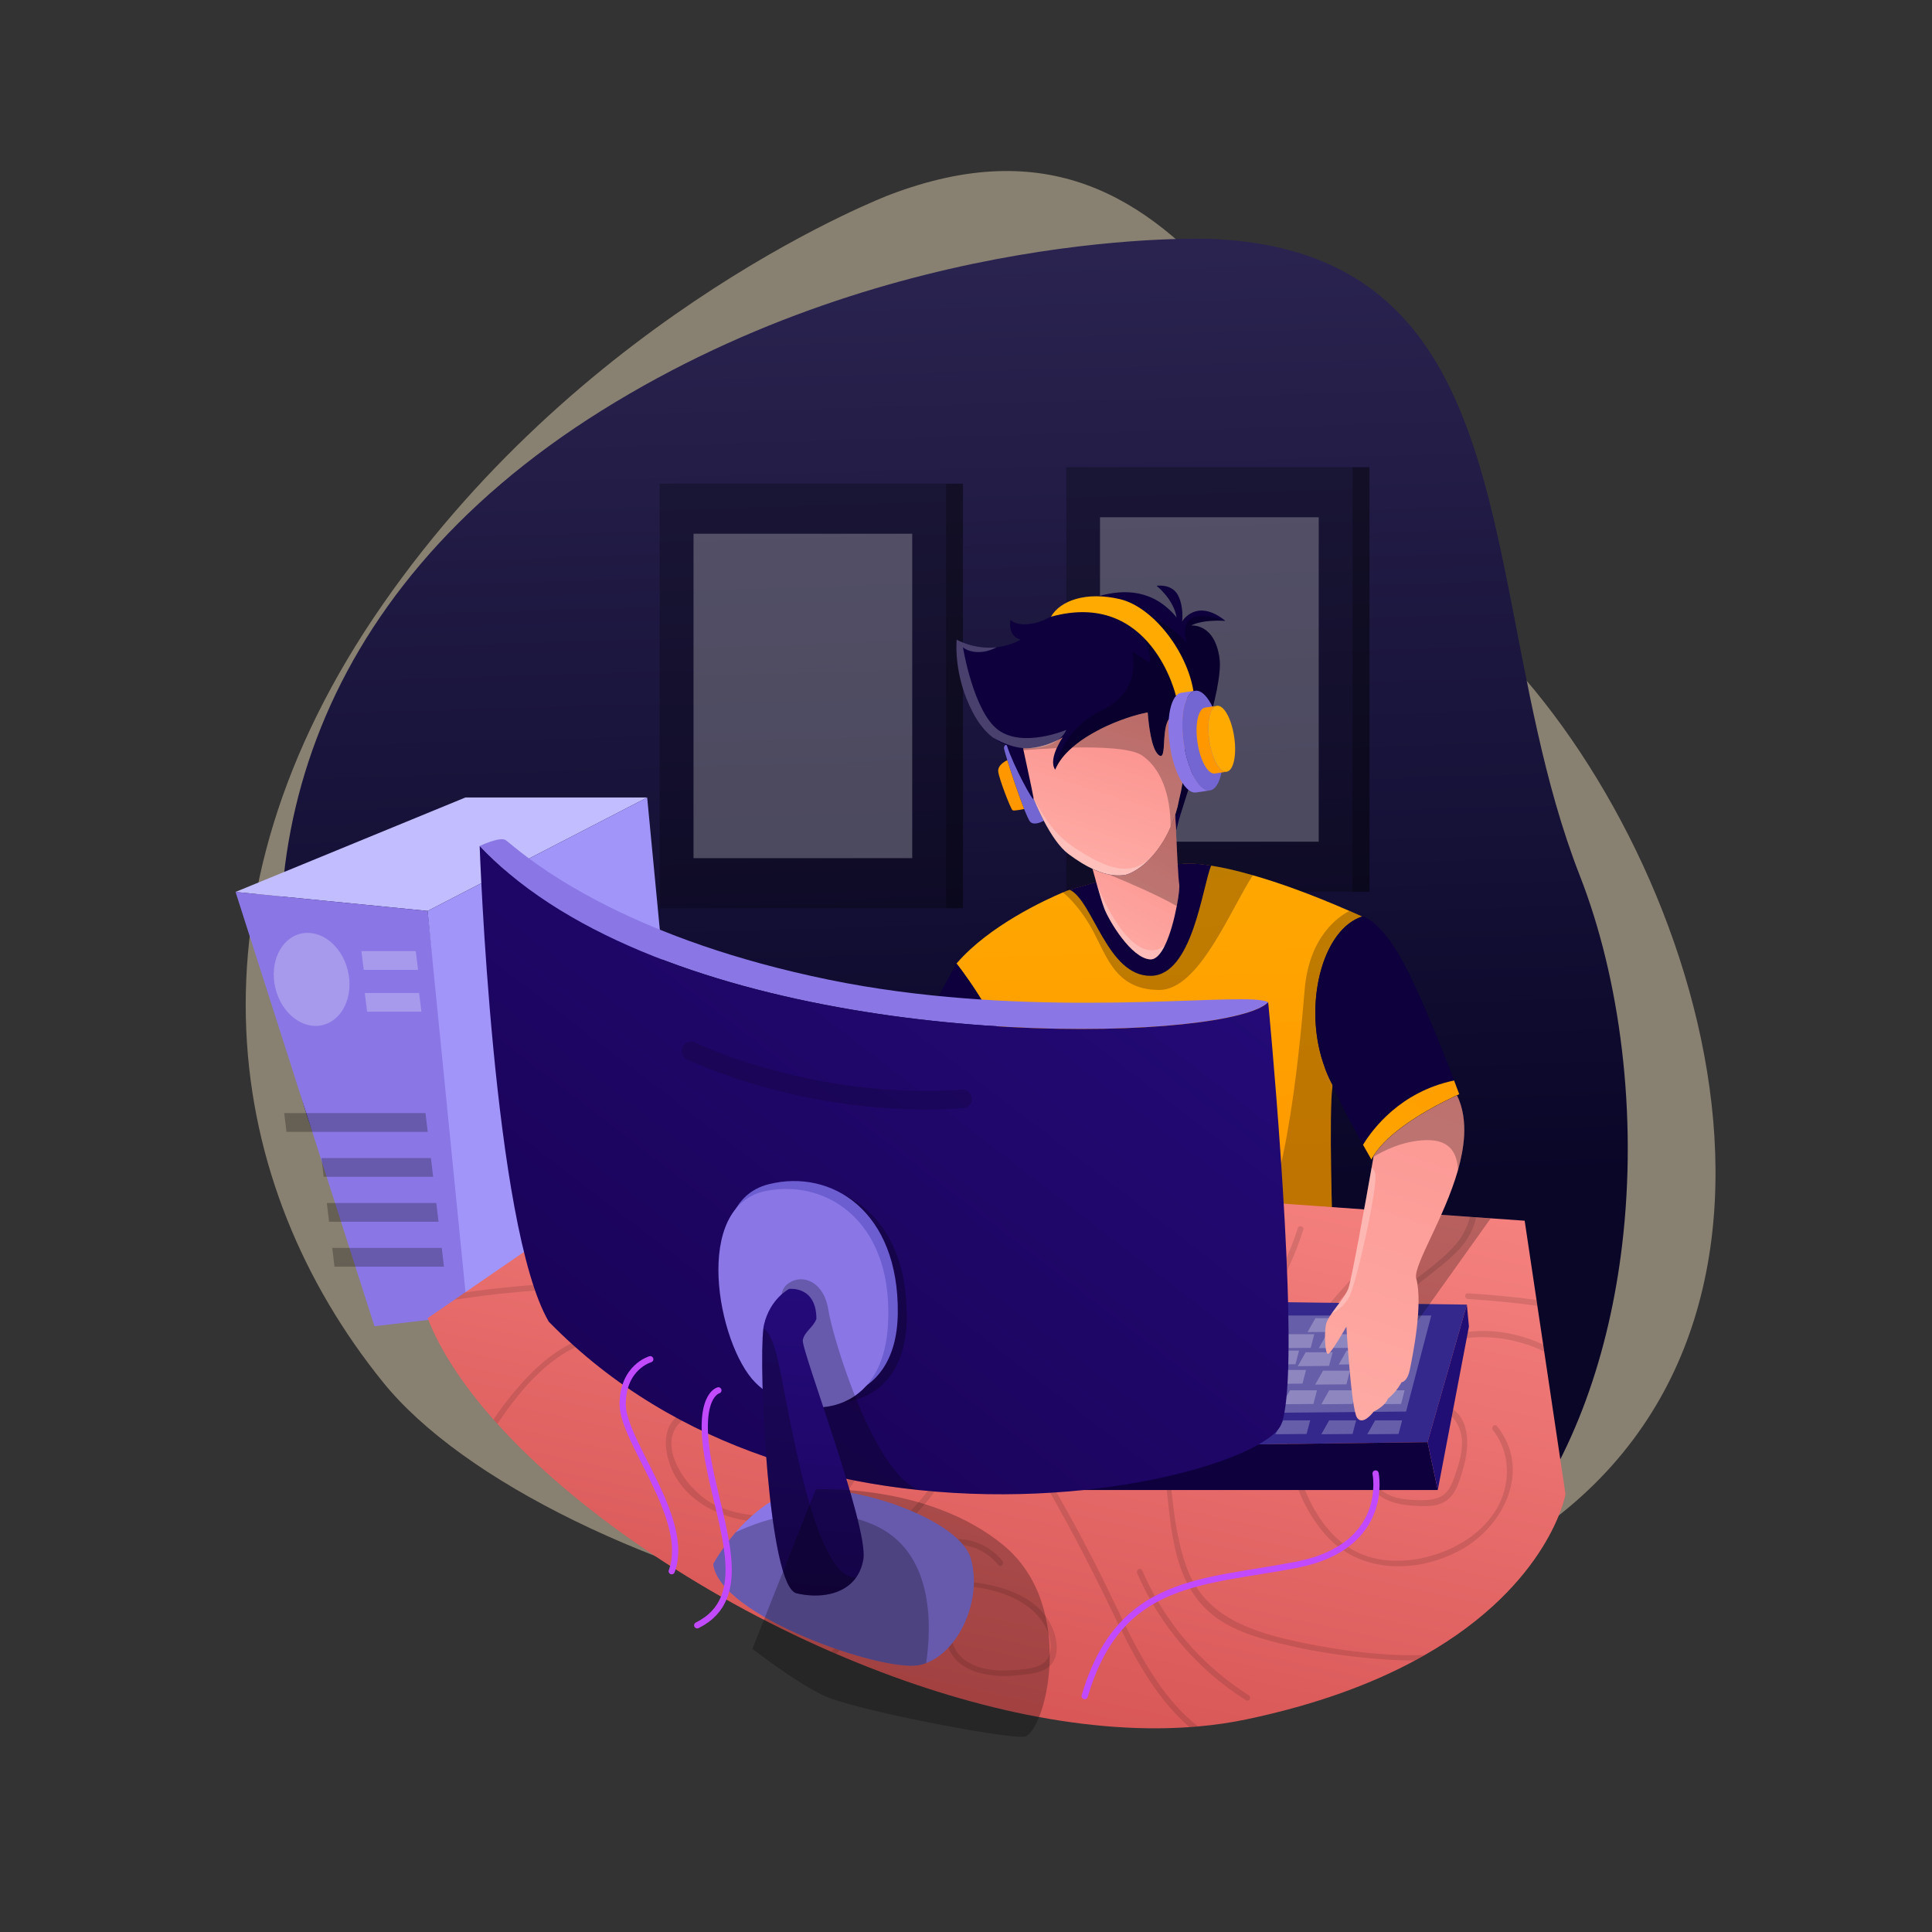 <svg xmlns="http://www.w3.org/2000/svg" width="460" height="460" viewBox="0 0 460 460" fill="none"><rect x="0" y="0" width="460" height="460" fill="#333333" stroke="none"/><path d="M211.847 46.368C211.847 46.368 140.032 73.545 91.134 143.897C42.236 214.24 53.349 282.247 91.189 329.093C129.019 375.94 272.558 418.637 357.51 369.987C442.463 321.338 406.353 204.994 356.213 154.118C306.064 103.233 286.486 17.977 211.847 46.368Z" fill="#888070"></path><path d="M386.217 296.452C380.173 347.227 353.162 395.03 294.576 401.783C210.295 411.507 112.241 338.514 80.75 282.643C76.913 275.844 74.07 269.312 72.35 263.194C56.508 206.844 72.635 141.836 143.264 97.741C213.911 53.645 288.477 56.884 288.477 56.884C299.553 57.353 308.735 59.45 316.417 62.91C353.337 79.507 355.517 127.337 366.069 174.211C368.682 185.849 371.819 197.432 376.134 208.454C385.757 233.036 389.934 265.3 386.217 296.452Z" fill="url(#paint0_linear_107_1687)"></path><path d="M56.081 212.364L110.803 189.879H154.089L101.806 216.89L56.081 212.364Z" fill="#C2BDFF"></path><path d="M56.081 212.364L101.806 216.89L112.505 313.021L89.156 315.772L56.081 212.364Z" fill="#8A77E5"></path><path d="M101.806 216.89L154.089 189.879L161.707 269.487L111.042 309.764L101.806 216.89Z" fill="#A195F9"></path><path opacity="0.25" d="M82.82 231.104C84.273 237.112 81.587 242.908 76.821 244.067C72.055 245.217 67.014 241.279 65.57 235.272C64.116 229.264 66.802 223.468 71.568 222.309C76.334 221.159 81.375 225.097 82.82 231.104Z" fill="white"></path><path opacity="0.25" d="M99.541 230.92H86.606L86.044 226.458H98.989L99.541 230.92Z" fill="white"></path><path opacity="0.25" d="M100.34 240.875H87.405L86.853 236.422H99.788L100.34 240.875Z" fill="white"></path><path opacity="0.25" d="M101.84 269.487H68.214L67.671 265.025H101.307L101.84 269.487Z" fill="black"></path><path opacity="0.25" d="M103.131 280.186H77.067L76.534 275.724H102.597L103.131 280.186Z" fill="black"></path><path opacity="0.25" d="M104.415 290.886H78.351L77.817 286.424H103.881L104.415 290.886Z" fill="black"></path><path opacity="0.25" d="M105.705 301.585H79.641L79.107 297.123H105.171L105.705 301.585Z" fill="black"></path><path opacity="0.25" d="M225.239 115.166H157.085V216.246H225.239V115.166Z" fill="black"></path><path opacity="0.45" d="M229.277 115.166H225.238V216.246H229.277V115.166Z" fill="black"></path><path opacity="0.25" d="M217.198 127.08H165.126V204.323H217.198V127.08Z" fill="white"></path><path opacity="0.25" d="M322.033 111.237H253.879V212.318H322.033V111.237Z" fill="black"></path><path opacity="0.45" d="M326.064 111.237H322.025V212.318H326.064V111.237Z" fill="black"></path><path opacity="0.25" d="M313.979 123.161H261.907V200.404H313.979V123.161Z" fill="white"></path><path d="M324.365 218.243C323.656 218.463 322.976 218.776 322.332 219.153C314.576 223.698 311.006 238.759 314.567 251.537C314.576 251.565 314.576 251.574 314.576 251.592C314.834 252.549 315.146 253.488 315.505 254.408C315.542 254.527 315.56 254.582 315.56 254.582C315.56 254.582 315.56 254.592 315.57 254.61C315.579 254.665 315.606 254.72 315.634 254.776C315.754 255.088 316.02 255.742 316.462 256.745C316.72 257.287 317.005 257.839 317.29 258.373C317.281 258.428 317.281 258.483 317.262 258.548C316.333 264.564 317.29 293.876 317.29 293.876L294.584 296.424L243.589 302.137C243.589 302.137 243.129 285.357 243.846 267.849C244.049 262.936 242.862 257.747 241.059 252.835C236.431 240.24 227.728 229.42 227.728 229.42L227.765 229.384C235.557 220.322 249.109 214.158 253.037 212.493C253.736 212.189 254.132 212.042 254.132 212.042L254.702 211.876L273.82 206.319C273.82 206.319 277.61 206.117 281.695 205.675C282.974 205.537 285.164 205.611 288.365 206.108C290.987 206.513 294.29 207.239 298.31 208.399C304.318 210.101 311.926 212.796 321.32 216.899C321.651 217.037 321.973 217.185 322.304 217.323C322.994 217.626 323.675 217.93 324.365 218.243Z" fill="url(#paint1_linear_107_1687)"></path><path opacity="0.25" d="M321.301 216.89C318.679 218.215 311.677 222.98 310.629 235.704C309.331 251.436 305.44 292.183 296.35 295.32C295.393 295.651 294.823 296.001 294.565 296.387L317.271 293.839C317.271 293.839 316.314 264.528 317.243 258.511C317.253 258.446 317.253 258.391 317.271 258.336C316.986 257.802 316.701 257.26 316.443 256.708C315.992 255.714 315.735 255.061 315.615 254.739C315.587 254.684 315.56 254.628 315.551 254.573C315.541 254.564 315.541 254.546 315.541 254.546C315.541 254.546 315.532 254.49 315.486 254.371C315.127 253.46 314.815 252.512 314.557 251.556C314.557 251.546 314.557 251.528 314.548 251.5C314.373 250.875 314.217 250.249 314.097 249.605C314.088 249.578 314.088 249.541 314.088 249.513C311.751 237.618 317.243 223.302 324.162 218.307C324.217 218.27 324.272 218.224 324.309 218.215L321.301 216.89Z" fill="black"></path><path d="M241.076 252.834C237.47 258.106 233.854 263.194 233.854 263.194L215.381 251.896L227.718 229.393C227.718 229.393 227.746 229.393 227.782 229.384L227.746 229.42C227.746 229.42 236.449 240.24 241.076 252.834Z" fill="#0D003D"></path><path opacity="0.25" d="M298.308 208.371C292.861 216.752 285.465 235.704 276.025 235.704C264.682 235.704 263.293 226.338 259.033 219.558C256.669 215.804 254.507 213.633 253.025 212.446C253.725 212.143 254.12 211.996 254.12 211.996L254.691 211.83L273.808 206.273C273.808 206.273 277.599 206.071 281.683 205.629C282.962 205.491 285.152 205.565 288.353 206.062C290.985 206.494 294.278 207.212 298.308 208.371Z" fill="black"></path><path d="M288.363 206.08C286.238 211.333 283.91 232.263 273.993 232.346C263.597 232.438 260.294 214.535 254.7 211.839L273.818 206.282C273.818 206.282 277.608 206.08 281.693 205.638C282.972 205.51 285.152 205.574 288.363 206.08Z" fill="#0D003D"></path><path d="M248.518 195.426C247.644 195.886 246.126 196.503 245.298 195.675C244.994 195.371 244.479 194.212 243.835 192.62C242.556 189.345 240.836 184.23 239.833 181.01C239.355 179.428 239.042 178.305 239.042 178.094C239.042 177.735 239.217 177.505 239.438 177.339C240.229 177.67 241.02 177.873 241.811 178.011C242.63 180.798 245.132 188.885 248.518 195.426Z" fill="#7366D3"></path><path d="M243.835 192.611C243.835 192.611 241.489 193.154 241.075 192.915C240.67 192.666 237.91 185.536 237.68 183.77C237.432 182.013 239.833 181.001 239.833 181.001C240.827 184.221 242.547 189.336 243.835 192.611Z" fill="#FF9700"></path><path d="M290.366 156.832C291.286 163.843 284.028 184.239 281.222 193.439C280.587 195.528 280.173 197.046 280.145 197.69C280.026 197.027 279.952 196.466 279.915 195.988C279.897 195.794 279.888 195.62 279.888 195.445C279.869 194.985 279.86 194.552 279.842 194.157C279.832 194.083 279.832 194.019 279.823 193.954C280.016 193.366 280.191 192.74 280.366 192.096C280.596 190.863 280.909 189.594 281.203 188.361C281.203 188.342 281.203 188.342 281.203 188.333C281.507 186.926 281.783 185.536 281.884 184.193C281.902 184.175 281.902 184.147 281.902 184.12C281.948 183.724 281.948 183.328 281.948 182.933C281.866 178.241 282.914 166.152 282.914 166.152C282.914 166.152 282.694 166.253 282.307 166.437C282.142 166.502 281.939 166.603 281.709 166.695C281.626 166.732 281.525 166.768 281.433 166.796C281.249 166.897 281.065 166.98 280.844 167.054C280.798 167.081 280.743 167.1 280.697 167.127C281.093 168.305 281.185 169.887 279.234 170.522C275.941 171.617 278.222 181.801 275.794 179.694C274.11 178.232 273.466 172.445 273.254 169.62C273.089 169.648 272.942 169.694 272.794 169.712C268.498 170.513 254.634 175.14 251.23 183.255C249.491 180.808 252.83 175.812 252.996 175.564C252.941 175.6 252.554 175.84 251.929 176.162L251.92 176.171C250.475 176.898 247.724 178.057 244.55 178.167H244.504C244.201 178.186 243.888 178.186 243.584 178.167C244.302 181.47 245.921 188.95 246.096 190.164V190.182C246.271 191.507 241.192 182.206 239.711 177.422C239.628 177.376 239.527 177.367 239.454 177.321C238.432 176.925 237.42 176.364 236.427 175.6C234.697 174.276 233.05 172.334 231.606 169.556C226.896 160.558 227.797 152.297 227.797 152.297C227.797 152.297 231.928 154.698 237.31 154.1C239.113 153.907 241.064 153.373 243.032 152.297C239.785 151.478 240.585 147.586 240.585 147.586C240.585 147.586 242.296 149.62 247.393 148.074C252.508 146.538 269.114 133.639 280.145 147.007C279.428 142.637 275.37 139.472 275.37 139.472C275.37 139.472 279.014 138.902 280.476 141.735C281.939 144.569 281.452 147.982 281.452 147.982C281.452 147.982 284.773 142.223 291.756 147.816C285.748 147.485 283.568 148.948 283.568 148.948C283.568 148.948 289.235 148.249 290.366 156.832Z" fill="#0D003D"></path><path d="M281.935 182.933C281.935 183.328 281.935 183.724 281.898 184.12C281.898 184.147 281.898 184.175 281.889 184.184C281.686 185.509 281.456 186.889 281.208 188.315C281.208 188.324 281.208 188.324 281.208 188.342C280.923 189.584 280.61 190.854 280.38 192.078C280.205 192.722 280.021 193.347 279.837 193.936C279.497 195.003 279.11 195.978 278.715 196.898C277.62 199.438 276.341 201.452 275.044 203.053C274.989 203.118 274.924 203.191 274.869 203.256C271.897 206.844 268.852 208.205 267.693 208.343C266.166 208.509 263.829 208.619 260.158 206.88C258.521 206.117 256.635 204.985 254.427 203.348C252.301 201.765 250.305 198.794 248.529 195.408C247.655 193.734 246.837 191.94 246.101 190.164V190.155C246.091 190.09 246.073 189.989 246.064 189.87C246.064 189.86 246.064 189.842 246.055 189.833C245.742 188.057 244.389 181.838 243.69 178.6C243.653 178.452 243.626 178.296 243.598 178.167C248.732 178.342 253.01 175.564 253.01 175.564C253.01 175.564 252.246 176.668 251.602 178.112C250.848 179.786 250.277 181.902 251.234 183.255C252.053 181.286 253.488 179.529 255.264 178.002C260.793 173.126 269.542 170.329 272.799 169.722C272.946 169.694 273.103 169.657 273.259 169.63C273.48 172.454 274.115 178.241 275.798 179.704C278.227 181.801 275.945 171.626 279.239 170.531C281.189 169.887 281.097 168.305 280.702 167.136C280.757 167.109 280.812 167.1 280.849 167.072C281.07 166.989 281.263 166.906 281.438 166.814C281.53 166.787 281.631 166.75 281.714 166.704C281.944 166.612 282.146 166.511 282.312 166.446C282.707 166.272 282.928 166.161 282.928 166.161C282.928 166.161 281.852 178.241 281.935 182.933Z" fill="url(#paint2_linear_107_1687)"></path><path d="M280.183 215.731C279.594 218.813 278.609 222.594 277.303 225.216C276.319 227.167 275.178 228.491 273.862 228.427C269.363 228.179 264.009 219.19 262.914 216.265C262.436 215.013 261.783 212.815 261.185 210.708C260.789 209.291 260.403 207.911 260.136 206.899C261.681 207.626 262.988 208.031 264.092 208.233C265.619 208.537 266.778 208.454 267.671 208.353C269.557 208.15 276.309 204.709 279.815 193.945C279.842 194.396 279.851 194.884 279.879 195.436C279.879 195.611 279.888 195.795 279.907 195.979C280.137 201.223 280.532 209.392 280.762 210.542C280.882 211.085 280.679 213.173 280.183 215.731Z" fill="url(#paint3_linear_107_1687)"></path><g opacity="0.25"><path d="M243.579 178.176C248.713 178.351 252.991 175.573 252.991 175.573C252.991 175.573 252.227 176.677 251.583 178.121C248.529 178.259 245.713 178.452 243.671 178.609C243.634 178.462 243.607 178.314 243.579 178.176Z" fill="black"></path><path d="M281.932 182.933C281.932 183.328 281.932 183.724 281.896 184.12C281.896 184.147 281.896 184.175 281.886 184.184C281.684 185.509 281.454 186.889 281.206 188.315C281.206 188.324 281.206 188.324 281.206 188.342C280.92 189.584 280.608 190.854 280.378 192.078C280.203 192.722 280.019 193.347 279.835 193.936C279.494 195.003 279.108 195.978 278.712 196.898C278.722 188.821 276.201 182.804 271.932 179.878C269.411 178.158 262.171 177.845 255.252 177.992C260.782 173.116 269.531 170.32 272.788 169.712C272.935 169.685 273.091 169.648 273.248 169.62C273.468 172.445 274.103 178.232 275.787 179.695C278.216 181.792 275.934 171.617 279.228 170.522C281.178 169.878 281.086 168.296 280.69 167.127C280.746 167.1 280.801 167.09 280.838 167.063C281.058 166.98 281.252 166.897 281.426 166.805C281.518 166.778 281.62 166.741 281.702 166.695C281.932 166.603 282.135 166.502 282.3 166.437C282.696 166.262 282.917 166.152 282.917 166.152C282.917 166.152 281.85 178.241 281.932 182.933Z" fill="black"></path></g><path opacity="0.25" d="M274.849 203.274C271.877 206.862 268.832 208.224 267.673 208.362C266.145 208.527 263.809 208.638 260.138 206.899C258.5 206.135 256.614 205.004 254.406 203.366C252.281 201.784 250.285 198.812 248.509 195.426C247.635 193.752 246.816 191.958 246.08 190.182V190.173C246.071 190.109 246.053 190.008 246.043 189.888C248.04 193.945 251.021 198.554 255.243 201.434C264.029 207.432 269.954 208.978 274.849 203.274Z" fill="white"></path><path opacity="0.25" d="M280.186 215.731C275.752 213.192 268.953 210.248 264.095 208.242C265.622 208.546 266.782 208.463 267.674 208.362C269.56 208.159 276.313 204.718 279.818 193.954C279.846 194.405 279.855 194.893 279.882 195.445C279.882 195.62 279.892 195.804 279.91 195.988C280.14 201.232 280.536 209.401 280.766 210.551C280.885 211.085 280.683 213.173 280.186 215.731Z" fill="black"></path><path opacity="0.25" d="M277.307 225.216C276.322 227.166 275.182 228.491 273.866 228.427C269.367 228.178 264.013 219.19 262.918 216.264C262.44 215.013 261.786 212.814 261.188 210.708C263.415 216.025 270.158 230.193 277.307 225.216Z" fill="white"></path><path opacity="0.25" d="M290.368 156.832C291.288 163.843 284.029 184.239 281.223 193.439C280.69 193.715 280.221 193.954 279.834 194.157C279.825 194.083 279.825 194.019 279.816 193.954C280.009 193.366 280.184 192.74 280.359 192.096C280.589 190.863 280.901 189.594 281.196 188.361C281.196 188.342 281.196 188.342 281.196 188.333C281.499 186.926 281.775 185.536 281.877 184.193C281.895 184.175 281.895 184.147 281.895 184.12C281.941 183.724 281.941 183.328 281.941 182.933C281.858 178.241 282.907 166.152 282.907 166.152C282.907 166.152 282.686 166.253 282.3 166.437C282.134 166.502 281.932 166.603 281.702 166.695C281.619 166.732 281.518 166.768 281.426 166.796C281.242 166.897 281.058 166.98 280.837 167.054C280.791 167.081 280.736 167.1 280.69 167.127C281.085 168.305 281.177 169.887 279.227 170.522C275.933 171.617 278.215 181.801 275.786 179.694C274.103 178.232 273.459 172.445 273.247 169.62C273.081 169.648 272.934 169.694 272.787 169.712C268.491 170.513 254.626 175.14 251.222 183.255C251.222 183.255 252.464 173.88 262.363 169.087C272.263 164.284 269.558 155.14 269.558 155.14L273.909 157.844C273.909 157.844 273.606 147.945 265.657 145.691C275.851 144.946 282.603 153.042 282.603 153.042C282.603 153.042 278.988 143.373 291.748 147.826C285.741 147.494 283.56 148.957 283.56 148.957C283.56 148.957 289.237 148.249 290.368 156.832Z" fill="black"></path><path d="M279.99 165.701C279.99 165.701 274.129 140.254 250.228 146.841C252.426 142.968 258.664 140.778 266.613 142.646C274.562 144.514 282.648 155.13 284.157 164.57L279.99 165.701Z" fill="#FFAA00"></path><path d="M288.081 188.195C287.492 188.278 286.876 188.076 286.296 187.597C284.383 186.098 282.589 181.985 281.834 176.99C281.098 171.985 281.641 167.523 283.049 165.545C283.472 164.928 283.987 164.551 284.576 164.468C287.06 164.1 289.857 169.124 290.823 175.674C291.798 182.215 290.565 187.818 288.081 188.195Z" fill="#7366D3"></path><path d="M288.088 188.195L284.776 188.683C282.292 189.051 279.495 184.028 278.538 177.477C277.572 170.918 278.795 165.306 281.279 164.938L284.582 164.459C283.993 164.542 283.478 164.919 283.055 165.536C281.648 167.514 281.105 171.976 281.841 176.981C282.595 181.976 284.389 186.079 286.303 187.588C286.892 188.067 287.499 188.269 288.088 188.195Z" fill="#8A77E5"></path><path d="M292.042 183.752L289.245 184.175C287.599 184.405 285.749 181.093 285.115 176.769C284.471 172.426 285.289 168.719 286.927 168.47L289.742 168.066C289.236 168.148 288.804 168.553 288.473 169.216C287.957 170.237 287.681 171.874 287.709 173.788C287.718 174.607 287.792 175.462 287.93 176.355C288.068 177.266 288.243 178.13 288.473 178.922C288.988 180.752 289.724 182.224 290.524 183.043C291.012 183.568 291.536 183.834 292.042 183.752Z" fill="#FF9700"></path><path d="M292.043 183.752C291.537 183.834 291.003 183.558 290.516 183.025C289.725 182.206 288.989 180.734 288.464 178.903C288.234 178.112 288.059 177.256 287.921 176.336C287.783 175.453 287.719 174.588 287.701 173.77C287.673 171.856 287.949 170.218 288.464 169.197C288.795 168.544 289.228 168.13 289.734 168.047C291.371 167.799 293.23 171.12 293.855 175.453C294.499 179.814 293.699 183.522 292.043 183.752Z" fill="#FFAA00"></path><path opacity="0.25" d="M253.885 173.779C253.885 173.779 253.452 175.021 251.916 176.171L251.907 176.18C250.518 177.238 248.227 178.232 244.538 178.176H244.492C241.732 178.13 238.944 177.082 236.414 175.61C234.684 174.285 233.038 172.344 231.593 169.565C226.883 160.568 227.784 152.306 227.784 152.306C227.784 152.306 231.915 154.707 237.297 154.109C236.34 154.615 235.062 155.121 233.626 155.232C230.59 155.452 229.275 154.109 229.275 154.109C229.275 154.109 231.75 169.4 237.656 173.788C243.572 178.176 253.885 173.779 253.885 173.779Z" fill="white"></path><path d="M372.74 355.783C372.74 355.783 369.032 377.053 339.252 394.045C338.488 394.496 337.679 394.929 336.878 395.37C326.676 400.872 313.602 405.821 296.868 409.354C293.114 410.145 289.25 410.716 285.285 411.056C284.586 411.121 283.896 411.176 283.196 411.222C257.078 413.053 227.122 405.858 199.081 393.779C198.667 393.613 198.262 393.438 197.866 393.263C165.988 379.371 136.705 359.26 118.434 339.029C118.102 338.689 117.79 338.33 117.495 337.99C110.264 329.802 104.845 321.632 101.818 313.849L108.194 309.47L110.733 307.722L143.264 285.366H143.274L144.69 284.381L156.779 276.074L193.202 278.65L196.422 278.871L254.373 282.974L261.935 283.507C261.944 283.507 261.944 283.507 261.944 283.507L286.876 285.265L288.201 285.357L332.683 288.512L333.116 288.54L334.551 288.65L349.988 289.727C349.988 289.727 349.988 289.727 349.988 289.736L351.451 289.828L354.92 290.076L363.016 290.647L365.831 309.479L366.033 310.868L367.422 320.105L367.671 321.798L372.74 355.783Z" fill="url(#paint4_linear_107_1687)"></path><g opacity="0.45"><path opacity="0.25" d="M207.457 339.885C206.803 346.822 204.126 354.163 198.137 358.202C186.251 366.215 163.821 363.004 159.23 347.87C158.273 344.733 158.053 340.814 160.297 338.164C162.248 335.874 165.698 334.834 168.513 334.19C174.705 332.755 181.623 333.463 186.021 338.459C186.609 339.112 185.634 340.087 185.064 339.425C180.142 333.831 171.77 334.052 165.302 336.582C153.977 341.044 162.699 354.55 169.994 358.202C176.434 361.422 184.677 361.588 191.531 359.665C199.278 357.484 203.786 351.422 205.479 343.776C207.061 336.573 206.527 328.284 199.885 323.794C193.647 319.58 185.064 318.283 177.722 317.63C170.601 317.004 163.435 317.225 156.295 317.538C148.393 317.897 140.481 318.154 133.654 322.644C127.858 326.453 123.074 332.221 119.192 337.888C118.934 338.275 118.677 338.652 118.428 339.038C118.097 338.698 117.784 338.339 117.49 337.999C118.529 336.426 119.633 334.898 120.802 333.417C126.837 325.717 133.967 318.955 143.903 317.207C153.186 315.578 163.324 315.606 172.708 315.983C181.402 316.314 191.007 317.4 198.79 321.577C205.819 325.33 208.183 332.203 207.457 339.885Z" fill="black"></path><path opacity="0.25" d="M229.73 310.859C226.04 303.563 219.039 298.365 211.541 295.458C202.976 292.137 192.424 291.162 184.861 297.252C184.18 297.804 185.146 298.761 185.827 298.218C194.484 291.245 207.622 294.207 216.463 299.313C226.924 305.357 231.928 315.293 231.156 327.299C229.693 350.088 213.142 370.052 190.206 373.447C189.342 373.575 189.71 374.891 190.565 374.762C209.738 371.919 225.028 357.558 230.429 339.131C233.06 330.161 234.072 319.461 229.73 310.859Z" fill="black"></path><path opacity="0.25" d="M339.247 394.045C338.483 394.496 337.674 394.929 336.873 395.37C333.718 395.37 330.581 395.205 327.489 394.938C319.752 394.285 312.015 393.135 304.48 391.23C298.721 389.758 292.686 387.946 288.104 383.981C278.693 375.875 278.812 362.066 277.349 350.75C275.463 336.214 271.737 321.448 262.39 309.829C261.847 309.148 262.795 308.182 263.356 308.863C270.477 317.731 274.507 328.376 276.834 339.443C279.171 350.566 278.637 362.655 282.593 373.355C286.991 385.223 298.491 388.691 309.844 391.065C319.338 393.033 329.403 394.386 339.247 394.045Z" fill="black"></path><path opacity="0.25" d="M367.656 321.825C366.644 321.31 365.586 320.841 364.445 320.436C359.229 318.578 353.037 317.75 347.591 318.909C341.519 320.188 337.149 324.622 333.782 329.581C330.497 334.411 327.967 339.83 327.093 345.644C326.56 349.14 326.357 353.381 329.826 355.479C331.896 356.749 334.49 357.034 336.864 357.153C338.667 357.245 340.203 357.264 341.951 356.758C344.343 356.049 345.291 354.356 346.1 352.176C347.122 349.434 348.106 346.389 348.097 343.445C348.088 338.965 344.849 334.586 339.936 335.625C336.597 336.325 334.656 339.269 334.067 342.424C333.92 343.28 332.595 342.912 332.76 342.056C333.699 336.895 338.529 332.654 343.975 334.54C350.213 336.711 349.937 344.246 348.456 349.398C347.729 351.882 346.938 355.047 344.932 356.85C342.752 358.828 339.624 358.662 336.864 358.524C331.813 358.248 326.394 356.767 325.52 351.035C324.646 345.304 327.047 338.818 329.623 333.841C332.337 328.615 336.054 323.288 341.086 320.068C348.391 315.413 359.137 316.232 367.398 320.133L367.656 321.825Z" fill="black"></path><path opacity="0.25" d="M347.792 369.031C337.488 374.67 323.927 374.762 315.693 365.535C307.753 356.62 304.966 343.574 306.714 331.982C307.625 325.91 309.814 320.031 313.227 314.907C316.898 309.378 321.719 304.778 325.969 299.736C328.794 296.378 331.443 292.643 333.118 288.558L334.553 288.669C334.387 289.101 334.213 289.552 334.01 289.993C329.061 300.978 318.481 307.943 312.712 318.375C306.833 329.02 305.996 342.231 310.247 353.593C312.51 359.637 316.346 365.811 322.087 369.031C328.187 372.453 335.721 372.168 342.189 369.987C347.81 368.092 353.201 364.541 356.274 359.361C359.743 353.538 359.779 345.893 355.446 340.52C354.903 339.839 355.869 338.873 356.412 339.554C364.72 349.83 358.169 363.336 347.792 369.031Z" fill="black"></path><path opacity="0.25" d="M351.456 289.855C351.171 291.134 350.729 292.404 350.122 293.609C348.098 297.565 344.482 300.297 341.087 303.011C336.745 306.48 332.283 309.819 328.097 313.462C323.515 317.437 319.569 322.212 319.421 328.55C319.412 329.424 318.041 329.424 318.06 328.55C318.29 318.614 326.809 312.68 333.865 307.041C337.895 303.821 342.412 300.794 345.954 297.022C348.015 294.842 349.312 292.385 350.011 289.745L351.456 289.855Z" fill="black"></path><path opacity="0.25" d="M366.02 310.896C360.546 310.16 355.035 309.645 349.506 309.286C348.632 309.231 348.632 307.869 349.506 307.924C354.961 308.265 360.398 308.78 365.817 309.507L366.02 310.896Z" fill="black"></path><path opacity="0.25" d="M283.431 333.988C279.723 324.162 279.272 313.564 276.144 303.582C273.035 293.692 266.07 283.783 254.819 283.176C254.625 283.167 254.487 283.093 254.386 282.983L261.949 283.517C261.958 283.517 261.958 283.517 261.958 283.517C268.287 286.304 273.007 292.128 275.785 298.623C280.551 309.783 280.477 322.285 284.755 333.629C285.05 334.448 283.725 334.807 283.431 333.988Z" fill="black"></path><path opacity="0.25" d="M310.303 292.799C309.402 295.642 308.353 298.421 307.093 301.125C306.366 302.643 305.676 305.072 304.13 305.974C301.251 307.648 296.43 306.001 293.909 304.336C287.561 300.15 286.991 292.533 286.871 285.283L288.196 285.375C288.233 290.794 288.591 296.249 291.922 300.573C294.176 303.508 300.892 307.51 304.213 303.766C305.427 302.432 306.209 299.819 306.872 298.209C307.681 296.314 308.362 294.391 308.988 292.422C309.255 291.603 310.579 291.953 310.303 292.799Z" fill="black"></path><path opacity="0.25" d="M285.282 411.056C284.583 411.12 283.893 411.176 283.193 411.222C283.166 411.194 283.138 411.185 283.111 411.157C274.582 403.65 269.421 393.318 264.582 383.235C258.988 371.606 252.999 360.217 246.366 349.149C245.906 348.395 247.093 347.705 247.543 348.468C253.422 358.294 258.896 368.35 263.892 378.663C268.547 388.258 272.935 398.231 280.13 406.272C281.74 408.075 283.46 409.658 285.282 411.056Z" fill="black"></path><path opacity="0.25" d="M297.329 403.632C286.022 396.483 277.236 386.161 271.928 373.879C271.578 373.079 270.401 373.769 270.75 374.569C276.141 387.053 285.148 397.541 296.639 404.809C297.384 405.279 298.074 404.101 297.329 403.632Z" fill="black"></path><path opacity="0.25" d="M250.642 395.848C248.94 398.443 245.113 398.562 242.343 398.875C235.315 399.639 226.059 398.121 225.139 389.565C225.047 388.691 226.409 388.709 226.501 389.565C227.228 396.235 234.376 398.029 239.997 397.716C242.279 397.596 244.938 397.495 247.091 396.704C250.752 395.379 250.614 391.386 249.372 388.341C245.609 379.086 231.561 376.63 222.775 377.862C212.811 379.242 206.279 387.09 199.076 393.788C198.662 393.622 198.257 393.447 197.861 393.272C201.385 390.117 204.669 386.63 208.285 383.594C214.587 378.322 221.331 375.608 229.657 376.455C237.283 377.237 246.41 379.344 250.209 386.814C251.516 389.362 252.362 393.254 250.642 395.848Z" fill="black"></path><path opacity="0.25" d="M238.686 371.671C235.604 367.853 230.875 365.93 225.999 366.51C225.134 366.611 225.125 367.982 225.999 367.871C230.562 367.329 234.831 369.058 237.72 372.637C238.272 373.327 239.238 372.352 238.686 371.671Z" fill="black"></path><path opacity="0.25" d="M188.924 312.865C185.373 310.095 180.901 309.534 176.577 308.936C171.655 308.237 166.697 307.722 161.747 307.335C153.016 306.682 144.239 306.516 135.481 306.848C126.336 307.188 117.219 308.062 108.185 309.479L110.724 307.731C118.489 306.599 126.318 305.873 134.165 305.532C144.672 305.081 155.197 305.339 165.675 306.296C173.385 307.004 183.514 306.912 189.881 311.889C190.58 312.441 189.605 313.398 188.924 312.865Z" fill="black"></path><path opacity="0.25" d="M196.411 278.88C191.884 280.637 187.367 282.403 182.831 284.133C176.695 286.479 170.641 287.979 164.045 287.942C158.01 287.905 151.588 287.463 145.691 286.074C144.872 285.881 144.053 285.651 143.262 285.375L144.679 284.391C146.62 284.961 148.635 285.292 150.604 285.55C156.299 286.277 162.159 286.856 167.891 286.461C174.055 286.037 179.667 283.912 185.389 281.686C187.993 280.674 190.587 279.662 193.191 278.659L196.411 278.88Z" fill="black"></path><path opacity="0.25" d="M252.987 324.825C248.267 308.338 239.141 291.208 221.284 286.571C220.437 286.35 220.069 287.666 220.925 287.887C238.322 292.404 247.09 309.166 251.681 325.183C251.911 326.03 253.226 325.671 252.987 324.825Z" fill="black"></path></g><path d="M349.257 310.62L284.084 309.764L260.007 346.251L299.705 343.896L339.891 343.372L349.257 310.62Z" fill="#34288C"></path><path opacity="0.25" d="M295.553 313.214H340.78L334.782 336.085L282.378 336.564L295.553 313.214Z" fill="white"></path><path opacity="0.25" d="M327.416 338.174H333.838L332.991 341.421L325.548 341.486L327.416 338.174Z" fill="white"></path><path opacity="0.25" d="M328.013 331.034H334.434L333.588 334.282L326.145 334.346L328.013 331.034Z" fill="white"></path><path opacity="0.25" d="M316.475 331.034H322.887L322.041 334.282L314.607 334.346L316.475 331.034Z" fill="white"></path><path opacity="0.25" d="M307.153 331.034H313.565L312.719 334.282L305.276 334.346L307.153 331.034Z" fill="white"></path><path opacity="0.25" d="M315.008 326.352H321.42L320.574 329.599L313.131 329.664L315.008 326.352Z" fill="white"></path><path opacity="0.25" d="M304.538 326.186H310.96L310.113 329.434L302.67 329.498L304.538 326.186Z" fill="white"></path><path opacity="0.25" d="M310.872 321.972H317.294L316.438 325.211L309.004 325.284L310.872 321.972Z" fill="white"></path><path opacity="0.25" d="M302.879 321.577H309.291L308.445 324.815L301.002 324.889L302.879 321.577Z" fill="white"></path><path opacity="0.25" d="M315.878 317.667H322.299L321.444 320.914L314.01 320.979L315.878 317.667Z" fill="white"></path><path opacity="0.25" d="M313.192 313.858H319.604L318.758 317.106L311.315 317.17L313.192 313.858Z" fill="white"></path><path opacity="0.25" d="M306.505 317.667H312.917L312.071 320.914L304.628 320.979L306.505 317.667Z" fill="white"></path><path opacity="0.25" d="M320.614 321.577H327.035L326.18 324.815L318.746 324.889L320.614 321.577Z" fill="white"></path><path opacity="0.25" d="M316.475 338.174H322.887L322.041 341.421L314.607 341.486L316.475 338.174Z" fill="white"></path><path opacity="0.25" d="M305.526 338.174H311.948L311.092 341.421L303.659 341.486L305.526 338.174Z" fill="white"></path><path d="M222.434 344.908L339.89 343.372L342.328 354.77H222.434V344.908Z" fill="#0D003D"></path><path d="M339.892 343.372L349.257 310.62L349.745 315.845L342.33 354.77L339.892 343.372Z" fill="#200E75"></path><path d="M327.52 350.824C327.52 350.824 331.089 368.175 308.779 372.545C286.479 376.924 266.533 375.627 258.262 403.834" stroke="#C14AFF" stroke-width="1.483" stroke-miterlimit="10" stroke-linecap="round" stroke-linejoin="round"></path><path d="M220.509 395.977C219.939 396.198 219.359 396.364 218.78 396.465C210.031 398.158 171.179 384.781 169.817 372.379C169.817 372.379 171.713 368.819 175.163 364.835C178.051 361.496 182.053 357.853 186.929 355.773C197.601 351.229 228.265 360.714 231.181 371.165C233.905 380.926 228.366 393.024 220.509 395.977Z" fill="#8A77E5"></path><path opacity="0.25" d="M220.509 395.977C219.939 396.198 219.359 396.364 218.78 396.465C210.031 398.158 171.179 384.781 169.817 372.379C169.817 372.379 171.713 368.819 175.163 364.835C182.072 361.551 194.749 357.411 207.832 362.977C222.635 369.279 221.761 387.587 220.509 395.977Z" fill="black"></path><path d="M301.948 238.621C293.512 247.499 199.369 251.28 141.363 221.187C133.993 217.369 127.213 212.999 121.27 208.04C118.758 205.942 116.403 203.743 114.204 201.425C114.204 201.425 118.832 199.226 120.294 199.962C120.892 200.257 124.876 204.111 133.221 209.328C136.514 211.379 140.47 213.643 145.181 215.989C157.315 222.024 174.381 228.565 197.381 233.275C240.999 242.218 284.8 237.369 298.167 237.967C300.081 238.069 301.36 238.271 301.948 238.621Z" fill="#8A77E5"></path><path d="M306.438 331.126C306.171 334.632 305.739 337.355 305.113 339.002C302.04 347.079 262.996 359.389 218.817 354.78H218.799C217.511 354.642 216.214 354.495 214.926 354.329C214.272 354.246 213.629 354.172 212.975 354.071C212.515 354.016 212.064 353.952 211.604 353.878C211.2 353.823 210.804 353.758 210.399 353.703C209.866 353.62 209.332 353.538 208.799 353.446C208.293 353.363 207.787 353.289 207.281 353.197C206.811 353.114 206.324 353.041 205.854 352.94C205.174 352.82 204.484 352.691 203.794 352.562C203.03 352.415 202.267 352.268 201.503 352.093C199.663 351.716 197.832 351.311 196.011 350.86C195.118 350.64 194.226 350.419 193.343 350.198C193.315 350.189 193.287 350.18 193.26 350.17C192.377 349.94 191.493 349.701 190.61 349.453C190.583 349.444 190.537 349.434 190.509 349.425C189.479 349.14 188.467 348.836 187.436 348.524C185.771 348.018 184.106 347.484 182.45 346.914H182.441C163.903 340.556 145.907 330.317 130.663 314.686C117.378 291.98 114.204 201.434 114.204 201.434C116.403 203.752 118.758 205.951 121.27 208.049C127.213 213.017 133.993 217.378 141.363 221.196C199.369 251.289 293.512 247.508 301.948 238.63C301.948 238.62 308.398 305.661 306.438 331.126Z" fill="url(#paint5_linear_107_1687)"></path><path opacity="0.25" d="M185.183 283.102C200.17 279.367 216.178 289.552 215.902 313.849C215.645 336.536 195.018 337.631 185.202 328.817C175.68 320.28 167.492 287.518 185.183 283.102Z" fill="black"></path><path d="M183.04 281.953C198.027 278.217 214.035 288.402 213.759 312.699C213.502 335.386 192.875 336.481 183.059 327.667C173.528 319.121 165.34 286.369 183.04 281.953Z" fill="#6C5ED1"></path><path d="M182.559 283.526C197.739 280.692 213.112 291.824 211.373 316.066C209.745 338.698 189.1 338.542 179.826 329.167C170.829 320.059 164.619 286.865 182.559 283.526Z" fill="#8A77E5"></path><path opacity="0.25" d="M218.799 354.771C208.495 353.703 197.906 351.698 187.427 348.524L186.305 310.013C186.305 310.013 185.091 306.848 188.375 305.155C191.65 303.453 196.278 305.514 197.244 311.963C198.228 318.403 208.008 350.769 218.799 354.771Z" fill="black"></path><path d="M205.566 371.257C205.262 373.014 204.655 374.477 203.79 375.664C200.846 379.73 195.032 380.613 189.65 379.362C182.934 377.789 180.579 325.404 181.766 316.259C181.793 315.947 181.848 315.689 181.885 315.477C183.348 309.157 187.893 306.885 187.893 306.885C187.893 306.885 194.379 306.075 194.379 314.024C193.569 316.14 191.619 316.94 191.14 319.047C190.644 321.163 206.863 363.474 205.566 371.257Z" fill="url(#paint6_linear_107_1687)"></path><path opacity="0.15" d="M164.555 250.249C164.555 250.249 193.048 264.16 229.139 261.657" stroke="black" stroke-width="4.45" stroke-miterlimit="10" stroke-linecap="round" stroke-linejoin="round"></path><path opacity="0.25" d="M203.79 375.664C200.846 379.73 195.032 380.613 189.65 379.362C182.934 377.789 180.579 325.404 181.766 316.259C182.621 316.692 183.716 318.21 184.848 322.35C187.276 331.292 192.999 374.707 203.34 375.608C203.487 375.618 203.643 375.636 203.79 375.664Z" fill="black"></path><path d="M171.047 331.035C171.047 331.035 165.757 332.267 168.683 348.073C171.599 363.879 179.143 380.42 166.005 386.98" stroke="#C14AFF" stroke-width="1.483" stroke-miterlimit="10" stroke-linecap="round" stroke-linejoin="round"></path><path d="M154.824 323.628C154.824 323.628 148.255 325.496 148.255 334.356C148.255 343.215 164.548 361.698 159.93 374.1" stroke="#C14AFF" stroke-width="1.483" stroke-miterlimit="10" stroke-linecap="round" stroke-linejoin="round"></path><path opacity="0.25" d="M194.218 354.614C194.218 354.614 220.889 353.096 238.847 367.853C256.806 382.61 248.7 413.007 243.834 413.494C238.967 413.982 203.473 407.091 196.417 403.843C189.36 400.605 179.148 392.573 179.148 392.573" fill="black"></path><path opacity="0.25" d="M354.915 290.104L335.264 317.667L329.698 297.197C329.468 295.191 330.968 291.318 332.688 288.531L333.121 288.558L334.556 288.669L349.993 289.745C349.993 289.745 349.993 289.745 349.993 289.754L351.456 289.846L354.915 290.104Z" fill="black"></path><path d="M347.434 260.517C347.434 260.517 347.241 260.599 346.891 260.765C346.293 261.041 345.244 261.547 343.901 262.228C339.025 264.693 330.46 269.634 327.065 275.126C326.863 275.457 326.679 275.77 326.522 276.092C325.814 274.868 325.142 273.691 324.526 272.568C320.975 266.239 318.656 261.528 317.249 258.511C317.258 258.446 317.258 258.391 317.276 258.336C316.991 257.802 316.706 257.26 316.448 256.708C315.997 255.714 315.74 255.061 315.62 254.739C315.593 254.684 315.565 254.628 315.556 254.573C315.547 254.564 315.547 254.546 315.547 254.546C315.547 254.546 315.537 254.49 315.491 254.371C315.353 253.975 315.013 252.936 314.562 251.556C314.562 251.546 314.562 251.528 314.553 251.5C310.689 237.645 315.225 221.113 324.351 218.206C324.351 218.206 328.482 218.859 333.956 228.832C338.114 236.422 343.763 250.801 346.219 257.241C346.965 259.274 347.434 260.517 347.434 260.517Z" fill="#0D003D"></path><path d="M348.593 270.563C348.427 273.213 347.893 275.927 347.13 278.631C343.891 289.984 336.688 300.941 337.157 304.244C338.914 310.381 336.311 322.966 335.694 326.011C335.575 326.628 335.418 327.106 335.262 327.502C334.59 329.075 333.689 329.112 333.689 329.112C333.689 329.112 333.459 329.599 332.962 330.289C332.962 330.299 332.962 330.317 332.962 330.317C332.594 330.86 332.06 331.531 331.407 332.175C331.122 332.461 330.809 332.746 330.469 333.003C330.303 333.454 330.018 333.85 329.687 334.218C329.438 334.494 329.153 334.751 328.868 334.972C327.966 335.699 327.055 336.104 327.055 336.104L327.046 336.131C326.816 336.435 324.443 339.471 323.118 337.567C321.71 335.561 320.569 315.873 320.569 315.873C320.569 315.873 316.908 322.313 316.19 322.368C315.473 322.423 315.224 317.262 315.767 315.137C315.942 314.456 316.448 313.61 317.092 312.69V312.681C318.444 310.767 320.349 308.55 321.011 306.885C321.802 304.888 325.271 285.43 326.577 278.006C326.779 276.819 326.936 275.936 327.009 275.485V275.476C327.046 275.255 327.065 275.145 327.065 275.145C328.049 273.544 329.484 272.007 331.122 270.545C335.133 266.993 340.46 263.994 343.91 262.246C345.244 261.565 346.302 261.059 346.9 260.783C348.344 263.746 348.795 267.095 348.593 270.563Z" fill="url(#paint7_linear_107_1687)"></path><path d="M347.436 260.516C347.436 260.516 347.243 260.599 346.894 260.765C346.296 261.041 345.247 261.547 343.904 262.228C339.028 264.693 330.462 269.634 327.068 275.126C326.865 275.457 326.681 275.77 326.525 276.092C325.816 274.868 325.145 273.691 324.528 272.568C326.792 268.842 333.443 259.918 346.213 257.26C346.967 259.274 347.436 260.516 347.436 260.516Z" fill="url(#paint8_linear_107_1687)"></path><path opacity="0.25" d="M348.598 270.563C348.432 273.212 347.899 275.926 347.135 278.631C346.942 273.709 344.476 271.299 339.407 271.464C334.062 271.63 329.434 273.958 327.005 275.448C327.042 275.227 327.061 275.117 327.061 275.117C328.045 273.516 329.48 271.98 331.118 270.517C335.129 266.966 340.456 263.966 343.906 262.218C345.24 261.538 346.298 261.032 346.896 260.756C348.349 263.746 348.8 267.094 348.598 270.563Z" fill="black"></path><path opacity="0.25" d="M321.233 308.798C319.531 311.843 317.084 312.671 317.084 312.671V312.662C318.436 310.749 320.341 308.531 321.003 306.866C321.794 304.87 325.263 285.412 326.569 277.987C326.965 278.3 327.296 278.779 327.452 279.487C328.115 282.367 322.935 305.753 321.233 308.798Z" fill="white"></path><defs><linearGradient id="paint0_linear_107_1687" x1="221.313" y1="54.232" x2="228.298" y2="285.746" gradientUnits="userSpaceOnUse"><stop stop-color="#2B2451"></stop><stop offset="0.994" stop-color="#090628"></stop></linearGradient><linearGradient id="paint1_linear_107_1687" x1="278.191" y1="299.457" x2="275.066" y2="188.854" gradientUnits="userSpaceOnUse"><stop stop-color="#FF9700"></stop><stop offset="1" stop-color="#FFAA00"></stop></linearGradient><linearGradient id="paint2_linear_107_1687" x1="270.148" y1="159.944" x2="255.435" y2="205.422" gradientUnits="userSpaceOnUse"><stop stop-color="#F98885"></stop><stop offset="1" stop-color="#FFACA6"></stop></linearGradient><linearGradient id="paint3_linear_107_1687" x1="283.654" y1="188.918" x2="262.253" y2="227.83" gradientUnits="userSpaceOnUse"><stop stop-color="#F98885"></stop><stop offset="1" stop-color="#FFACA6"></stop></linearGradient><linearGradient id="paint4_linear_107_1687" x1="257.073" y1="244.798" x2="221.813" y2="405.128" gradientUnits="userSpaceOnUse"><stop stop-color="#F98885"></stop><stop offset="1" stop-color="#D85656"></stop></linearGradient><linearGradient id="paint5_linear_107_1687" x1="304.539" y1="146.922" x2="159.106" y2="336.132" gradientUnits="userSpaceOnUse"><stop stop-color="#270D84"></stop><stop offset="1" stop-color="#1A0359"></stop></linearGradient><linearGradient id="paint6_linear_107_1687" x1="198.836" y1="282.567" x2="189.432" y2="393.791" gradientUnits="userSpaceOnUse"><stop stop-color="#270D84"></stop><stop offset="1" stop-color="#1A0359"></stop></linearGradient><linearGradient id="paint7_linear_107_1687" x1="364.612" y1="199.607" x2="316.945" y2="344.556" gradientUnits="userSpaceOnUse"><stop stop-color="#F98885"></stop><stop offset="1" stop-color="#FFACA6"></stop></linearGradient><linearGradient id="paint8_linear_107_1687" x1="363.415" y1="237.413" x2="312.667" y2="290.268" gradientUnits="userSpaceOnUse"><stop stop-color="#FF9700"></stop><stop offset="1" stop-color="#FFAA00"></stop></linearGradient></defs></svg>